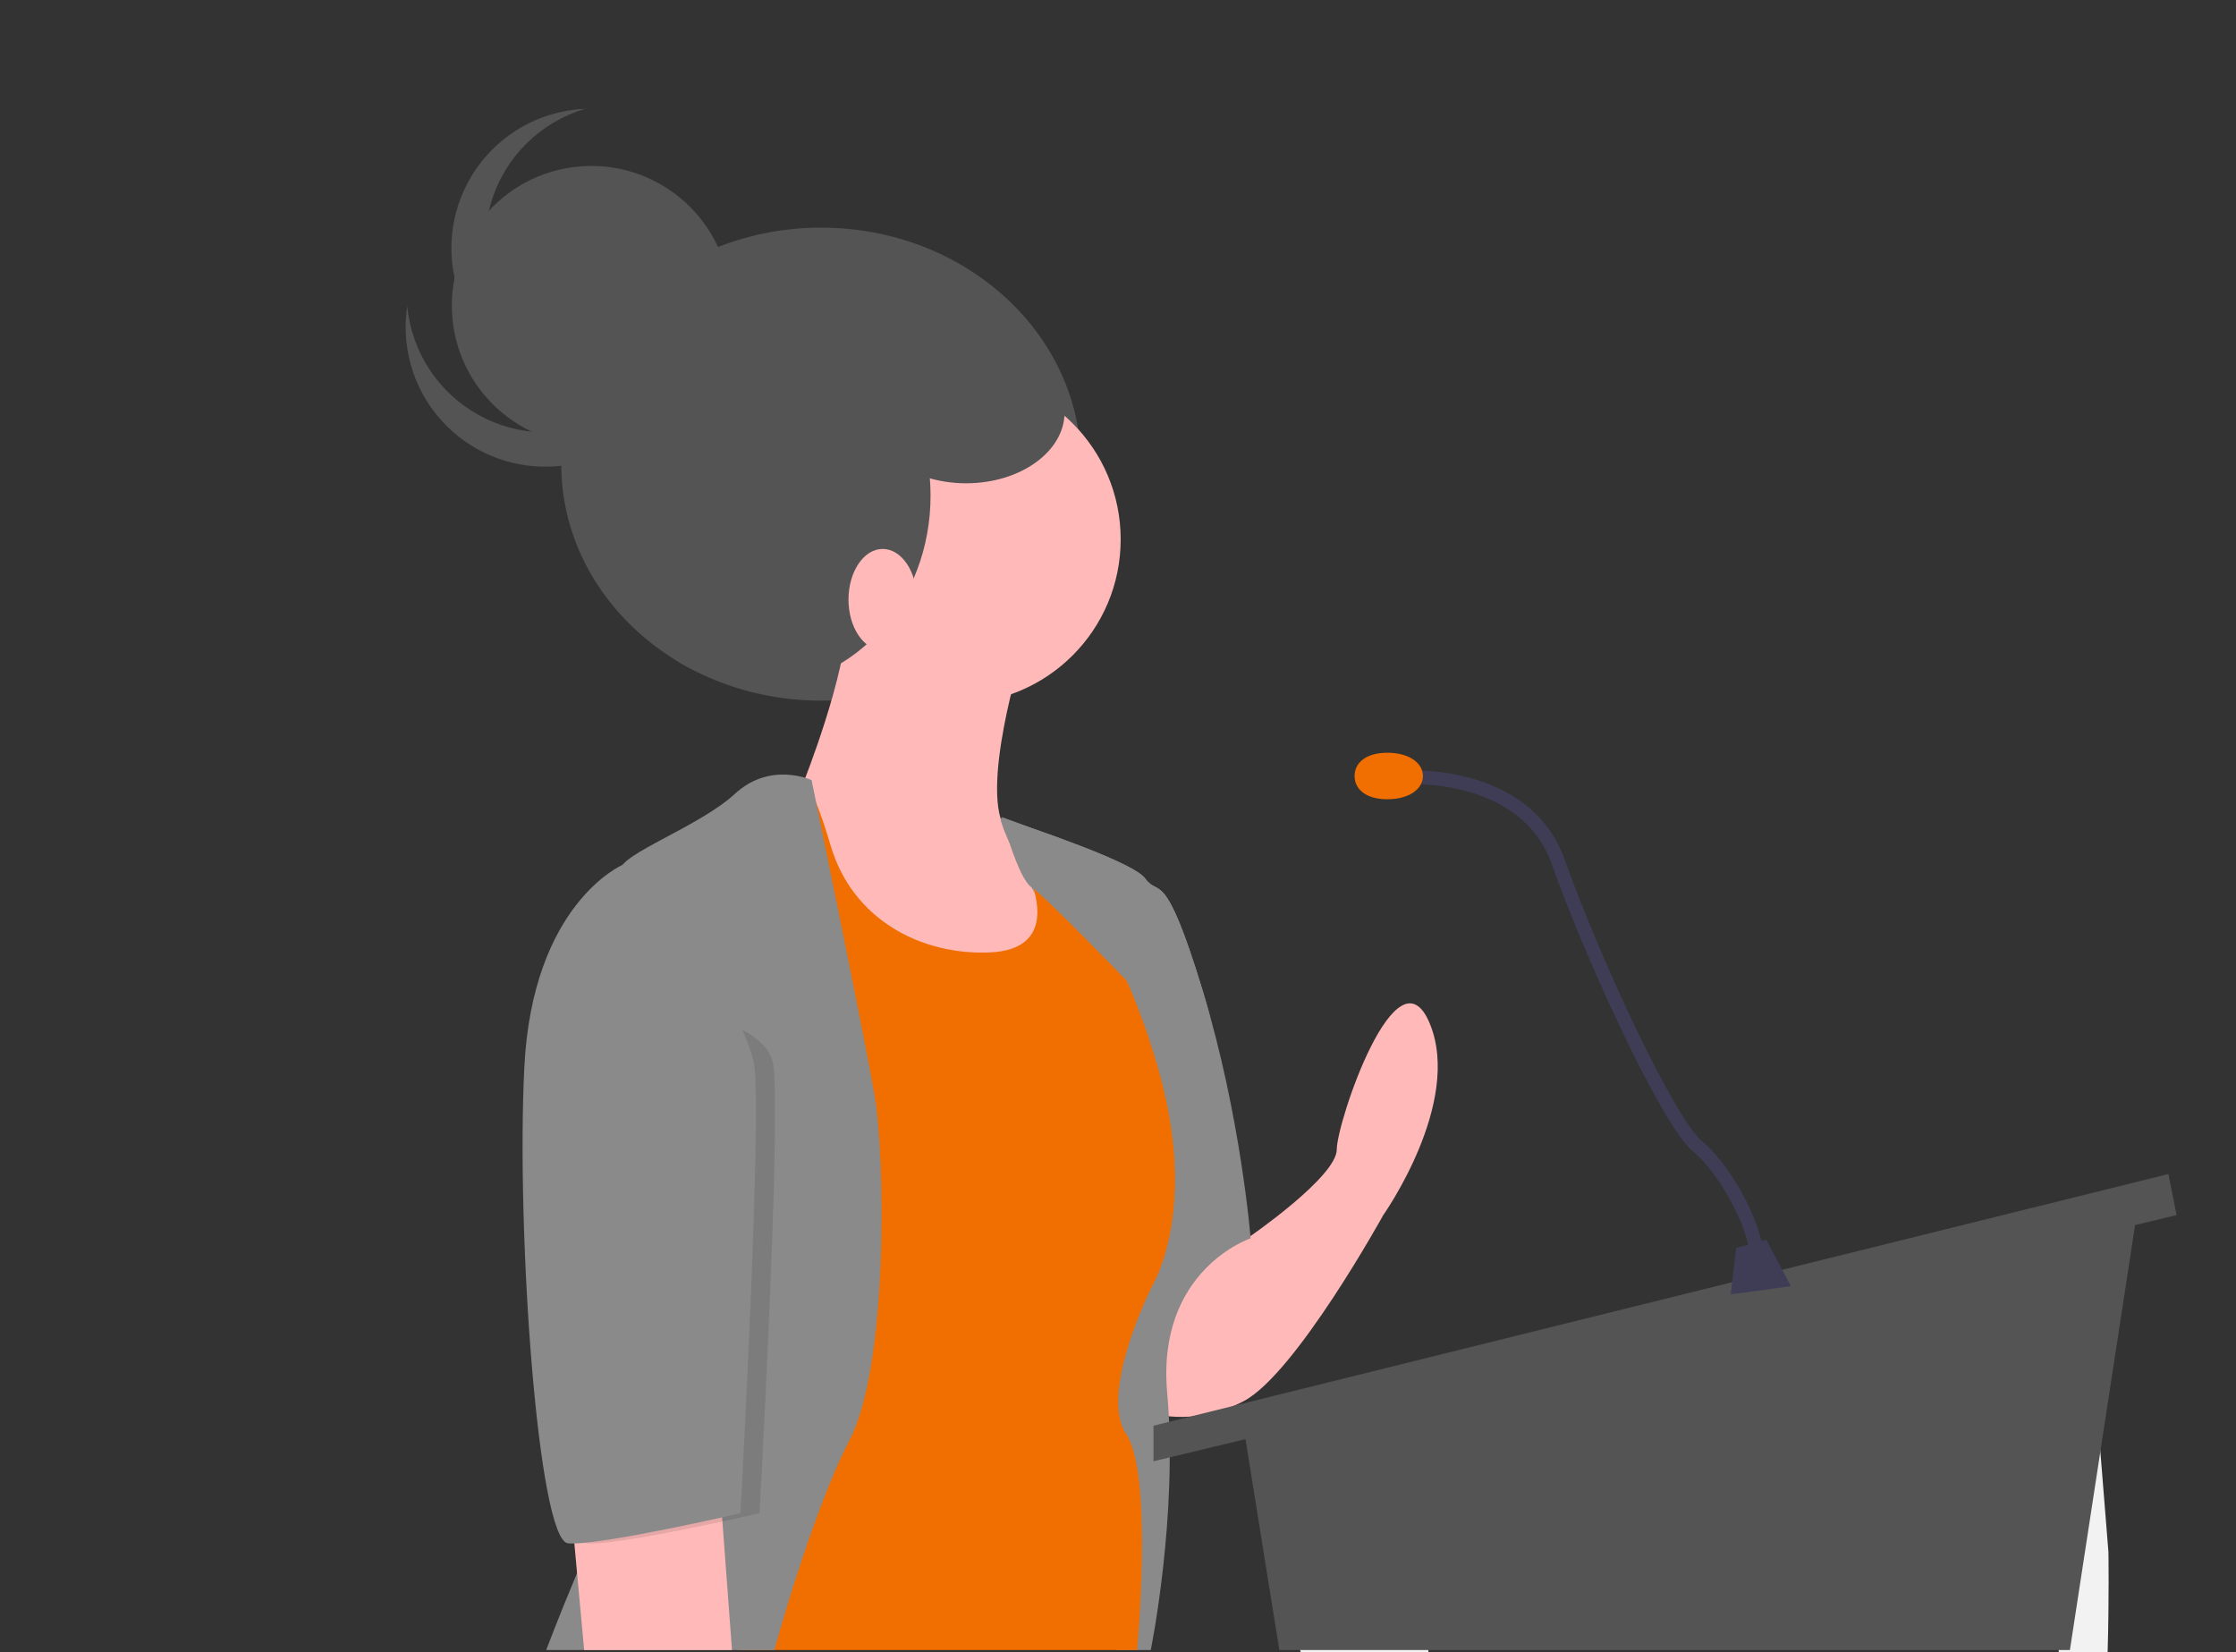 <svg width="226" height="167" viewBox="0 0 226 167" fill="none" xmlns="http://www.w3.org/2000/svg">
<rect x="0" y="0" width="226" height="167" fill="#333333" stroke="none"/>
<g clip-path="url(#clip0_403_3867)">
<path d="M213.106 156.859L211.758 140.11L207.908 157.821C207.908 157.821 207.959 162.29 208.087 167.184H213.019C213.185 161.589 213.106 156.859 213.106 156.859Z" fill="#F2F2F2"/>
<path d="M143.82 162.816C143.44 161.249 143.173 159.658 143.019 158.054L142.48 152.261C142.253 150.674 142.02 149.276 141.786 148.042C140.07 139.243 138.298 138.925 138.298 138.925C138.222 138.983 138.148 139.048 138.071 139.114C137.863 139.304 137.669 139.508 137.491 139.726C134.669 143.313 132.755 152.616 131.749 158.787C131.194 162.196 130.917 164.649 130.917 164.649C130.917 164.649 131.168 165.694 131.511 167.185H144.389C144.34 165.713 144.149 164.25 143.82 162.816Z" fill="#F2F2F2"/>
<path d="M82.994 70.814C97.501 70.814 109.261 60.112 109.261 46.911C109.261 33.71 97.501 23.009 82.994 23.009C68.487 23.009 56.727 33.71 56.727 46.911C56.727 60.112 68.487 70.814 82.994 70.814Z" fill="#545454"/>
<path d="M126.265 125.019C126.265 125.019 135.113 118.936 135.113 116.172C135.113 113.407 141.196 95.435 144.514 103.453C147.832 111.471 139.813 122.807 139.813 122.807C139.813 122.807 130.966 138.844 125.712 141.609C120.459 144.374 116.035 142.715 116.035 142.715V135.249L121.09 127.768C121.662 126.922 122.433 126.229 123.335 125.749C124.237 125.27 125.244 125.019 126.265 125.019Z" fill="#FFB9B9"/>
<path d="M101.117 82.672C101.117 82.672 114.377 86.865 115.759 88.8C117.142 90.735 117.695 87.418 121.565 100.136C125.436 112.855 126.404 125.158 126.404 125.158C126.404 125.158 116.865 128.338 117.971 140.78C119.077 153.222 116.312 166.77 116.312 166.77H112.86L105.252 143.268L114.377 107.601C114.377 107.601 101.406 85.668 101.117 82.672Z" fill="#8A8A8A"/>
<path d="M96.681 71.105C105.843 71.105 113.271 63.677 113.271 54.515C113.271 45.353 105.843 37.926 96.681 37.926C87.519 37.926 80.092 45.353 80.092 54.515C80.092 63.677 87.519 71.105 96.681 71.105Z" fill="#FFB9B9"/>
<path d="M103.04 66.957C103.04 66.957 98.34 82.44 102.487 84.652C106.634 86.864 111.335 96.818 111.335 96.818L104.146 104.836H87.556L80.091 96.541L77.05 82.44L81.197 79.122C81.197 79.122 85.621 68.063 85.621 62.256C85.621 56.45 103.04 66.957 103.04 66.957Z" fill="#FFB9B9"/>
<path d="M104.422 84.1C104.422 84.1 101.104 83.27 103.04 86.588C104.975 89.906 106.911 95.989 99.999 96.265C93.086 96.542 86.174 92.947 83.962 85.482C81.75 78.017 80.921 78.57 80.091 78.846C79.262 79.123 70.414 88.247 70.414 88.247L73.456 105.389L74.561 166.77H114.929C114.929 166.77 116.588 149.075 113.823 144.927C111.058 140.78 116.311 130.273 116.311 130.273C116.311 130.273 121.012 123.085 117.417 109.26C113.823 95.436 105.805 84.1 104.422 84.1Z" fill="#F16E00"/>
<path d="M82.027 78.846C82.027 78.846 77.879 76.911 74.285 80.229C70.691 83.547 62.672 86.311 62.672 87.971C62.672 89.629 69.585 136.909 64.884 145.204C60.184 153.499 55.207 166.77 55.207 166.77H78.27C78.27 166.77 82.027 152.946 85.897 145.48C89.768 138.015 89.492 117.002 88.386 110.643C87.28 104.283 82.027 78.846 82.027 78.846Z" fill="#8A8A8A"/>
<path d="M57.695 152.116L59.042 166.77H73.985L72.626 148.521L57.695 152.116Z" fill="#FFB9B9"/>
<path d="M125.712 144.374L129.306 166.77H209.212L216.124 121.702L125.712 144.374Z" fill="#545454"/>
<path d="M219.166 118.66L219.995 122.808L116.588 147.692V144.097L219.166 118.66Z" fill="#545454"/>
<path d="M175.481 126.125L174.928 130.826L181.011 129.996L178.522 125.296L175.481 126.125Z" fill="#3F3D56"/>
<path d="M142.025 78.569C142.025 78.569 154.191 77.74 157.509 87.141C160.827 96.541 168.568 113.407 171.61 115.896C174.651 118.384 177.969 125.02 177.416 127.232" stroke="#3F3D56" stroke-width="1.382" stroke-miterlimit="10"/>
<path d="M143.822 78.431C143.822 79.729 142.442 80.781 140.228 80.781C138.014 80.781 136.91 79.729 136.91 78.431C136.91 77.133 138.014 76.081 140.228 76.081C142.442 76.081 143.822 77.133 143.822 78.431Z" fill="#F16E00"/>
<path d="M123.363 121.564C123.363 121.564 125.436 112.855 121.565 100.136C117.695 87.418 117.142 90.735 115.759 88.8C114.377 86.865 101.117 82.672 101.117 82.672C101.212 83.656 102.676 86.686 104.6 90.309C104.253 89.003 103.729 87.751 103.041 86.588C101.105 83.27 104.423 84.1 104.423 84.1C105.805 84.1 113.824 95.436 117.418 109.26C121.012 123.085 116.312 130.273 116.312 130.273L123.363 121.564Z" fill="#8A8A8A"/>
<path d="M101.243 82.579C101.243 82.579 102.88 88.788 104.274 89.693C105.667 90.597 113.931 99.183 113.931 99.183L112.856 92.256L108.432 85.621L107.255 84.767L101.243 82.579Z" fill="#8A8A8A"/>
<path opacity="0.1" d="M64.469 101.656L64.855 87.417C64.855 87.417 55.76 91.288 54.931 107.877C54.101 124.467 56.313 155.71 59.355 155.987C62.396 156.263 76.773 152.945 76.773 152.945C76.773 152.945 78.985 112.854 78.156 107.601C77.326 102.347 64.469 101.656 64.469 101.656Z" fill="black"/>
<path d="M65.161 87.417H62.919C62.919 87.417 53.825 91.288 52.995 107.877C52.166 124.467 54.377 155.71 57.419 155.987C60.46 156.263 74.838 152.945 74.838 152.945C74.838 152.945 77.05 112.854 76.22 107.601C75.391 102.347 65.161 87.417 65.161 87.417Z" fill="#8A8A8A"/>
<path d="M76.912 69.307C86.379 69.307 94.054 60.704 94.054 50.091C94.054 39.478 86.379 30.875 76.912 30.875C67.444 30.875 59.77 39.478 59.77 50.091C59.77 60.704 67.444 69.307 76.912 69.307Z" fill="#545454"/>
<path d="M89.216 65.713C91.125 65.713 92.672 63.422 92.672 60.597C92.672 57.773 91.125 55.482 89.216 55.482C87.307 55.482 85.76 57.773 85.76 60.597C85.76 63.422 87.307 65.713 89.216 65.713Z" fill="#FFB9B9"/>
<path d="M59.769 44.976C67.557 44.976 73.87 38.663 73.87 30.875C73.87 23.088 67.557 16.774 59.769 16.774C51.981 16.774 45.668 23.088 45.668 30.875C45.668 38.663 51.981 44.976 59.769 44.976Z" fill="#545454"/>
<path d="M61.592 42.172C59.543 43.214 57.271 43.739 54.973 43.703C52.675 43.666 50.42 43.068 48.406 41.961C46.392 40.854 44.679 39.272 43.416 37.351C42.153 35.431 41.379 33.23 41.161 30.942C40.86 32.917 40.982 34.934 41.519 36.858C42.056 38.783 42.996 40.571 44.277 42.104C45.557 43.638 47.149 44.882 48.947 45.754C50.745 46.626 52.707 47.105 54.704 47.161C56.701 47.217 58.687 46.848 60.531 46.079C62.375 45.309 64.034 44.156 65.398 42.697C66.763 41.238 67.802 39.505 68.446 37.614C69.09 35.723 69.325 33.716 69.135 31.727C68.8 33.943 67.94 36.046 66.628 37.863C65.316 39.679 63.589 41.157 61.592 42.172Z" fill="#545454"/>
<path d="M52.033 33.205C50.617 31.395 49.665 29.266 49.26 27.003C48.855 24.741 49.01 22.413 49.71 20.224C50.41 18.035 51.634 16.05 53.277 14.443C54.919 12.835 56.93 11.653 59.134 11C57.138 11.083 55.182 11.59 53.397 12.486C51.611 13.383 50.036 14.649 48.777 16.199C47.518 17.75 46.602 19.551 46.092 21.483C45.581 23.414 45.486 25.432 45.815 27.403C46.143 29.374 46.886 31.252 47.995 32.914C49.104 34.576 50.554 35.983 52.248 37.042C53.942 38.101 55.842 38.788 57.821 39.058C59.801 39.327 61.815 39.173 63.731 38.605C61.492 38.701 59.263 38.261 57.228 37.322C55.193 36.383 53.412 34.971 52.033 33.205Z" fill="#545454"/>
<path d="M97.649 48.847C103.146 48.847 107.603 45.629 107.603 41.658C107.603 37.688 103.146 34.47 97.649 34.47C92.152 34.47 87.695 37.688 87.695 41.658C87.695 45.629 92.152 48.847 97.649 48.847Z" fill="#545454"/>
</g>
<defs>
<clipPath id="clip0_403_3867">
<rect width="259.348" height="167" fill="white"/>
</clipPath>
</defs>
</svg>
